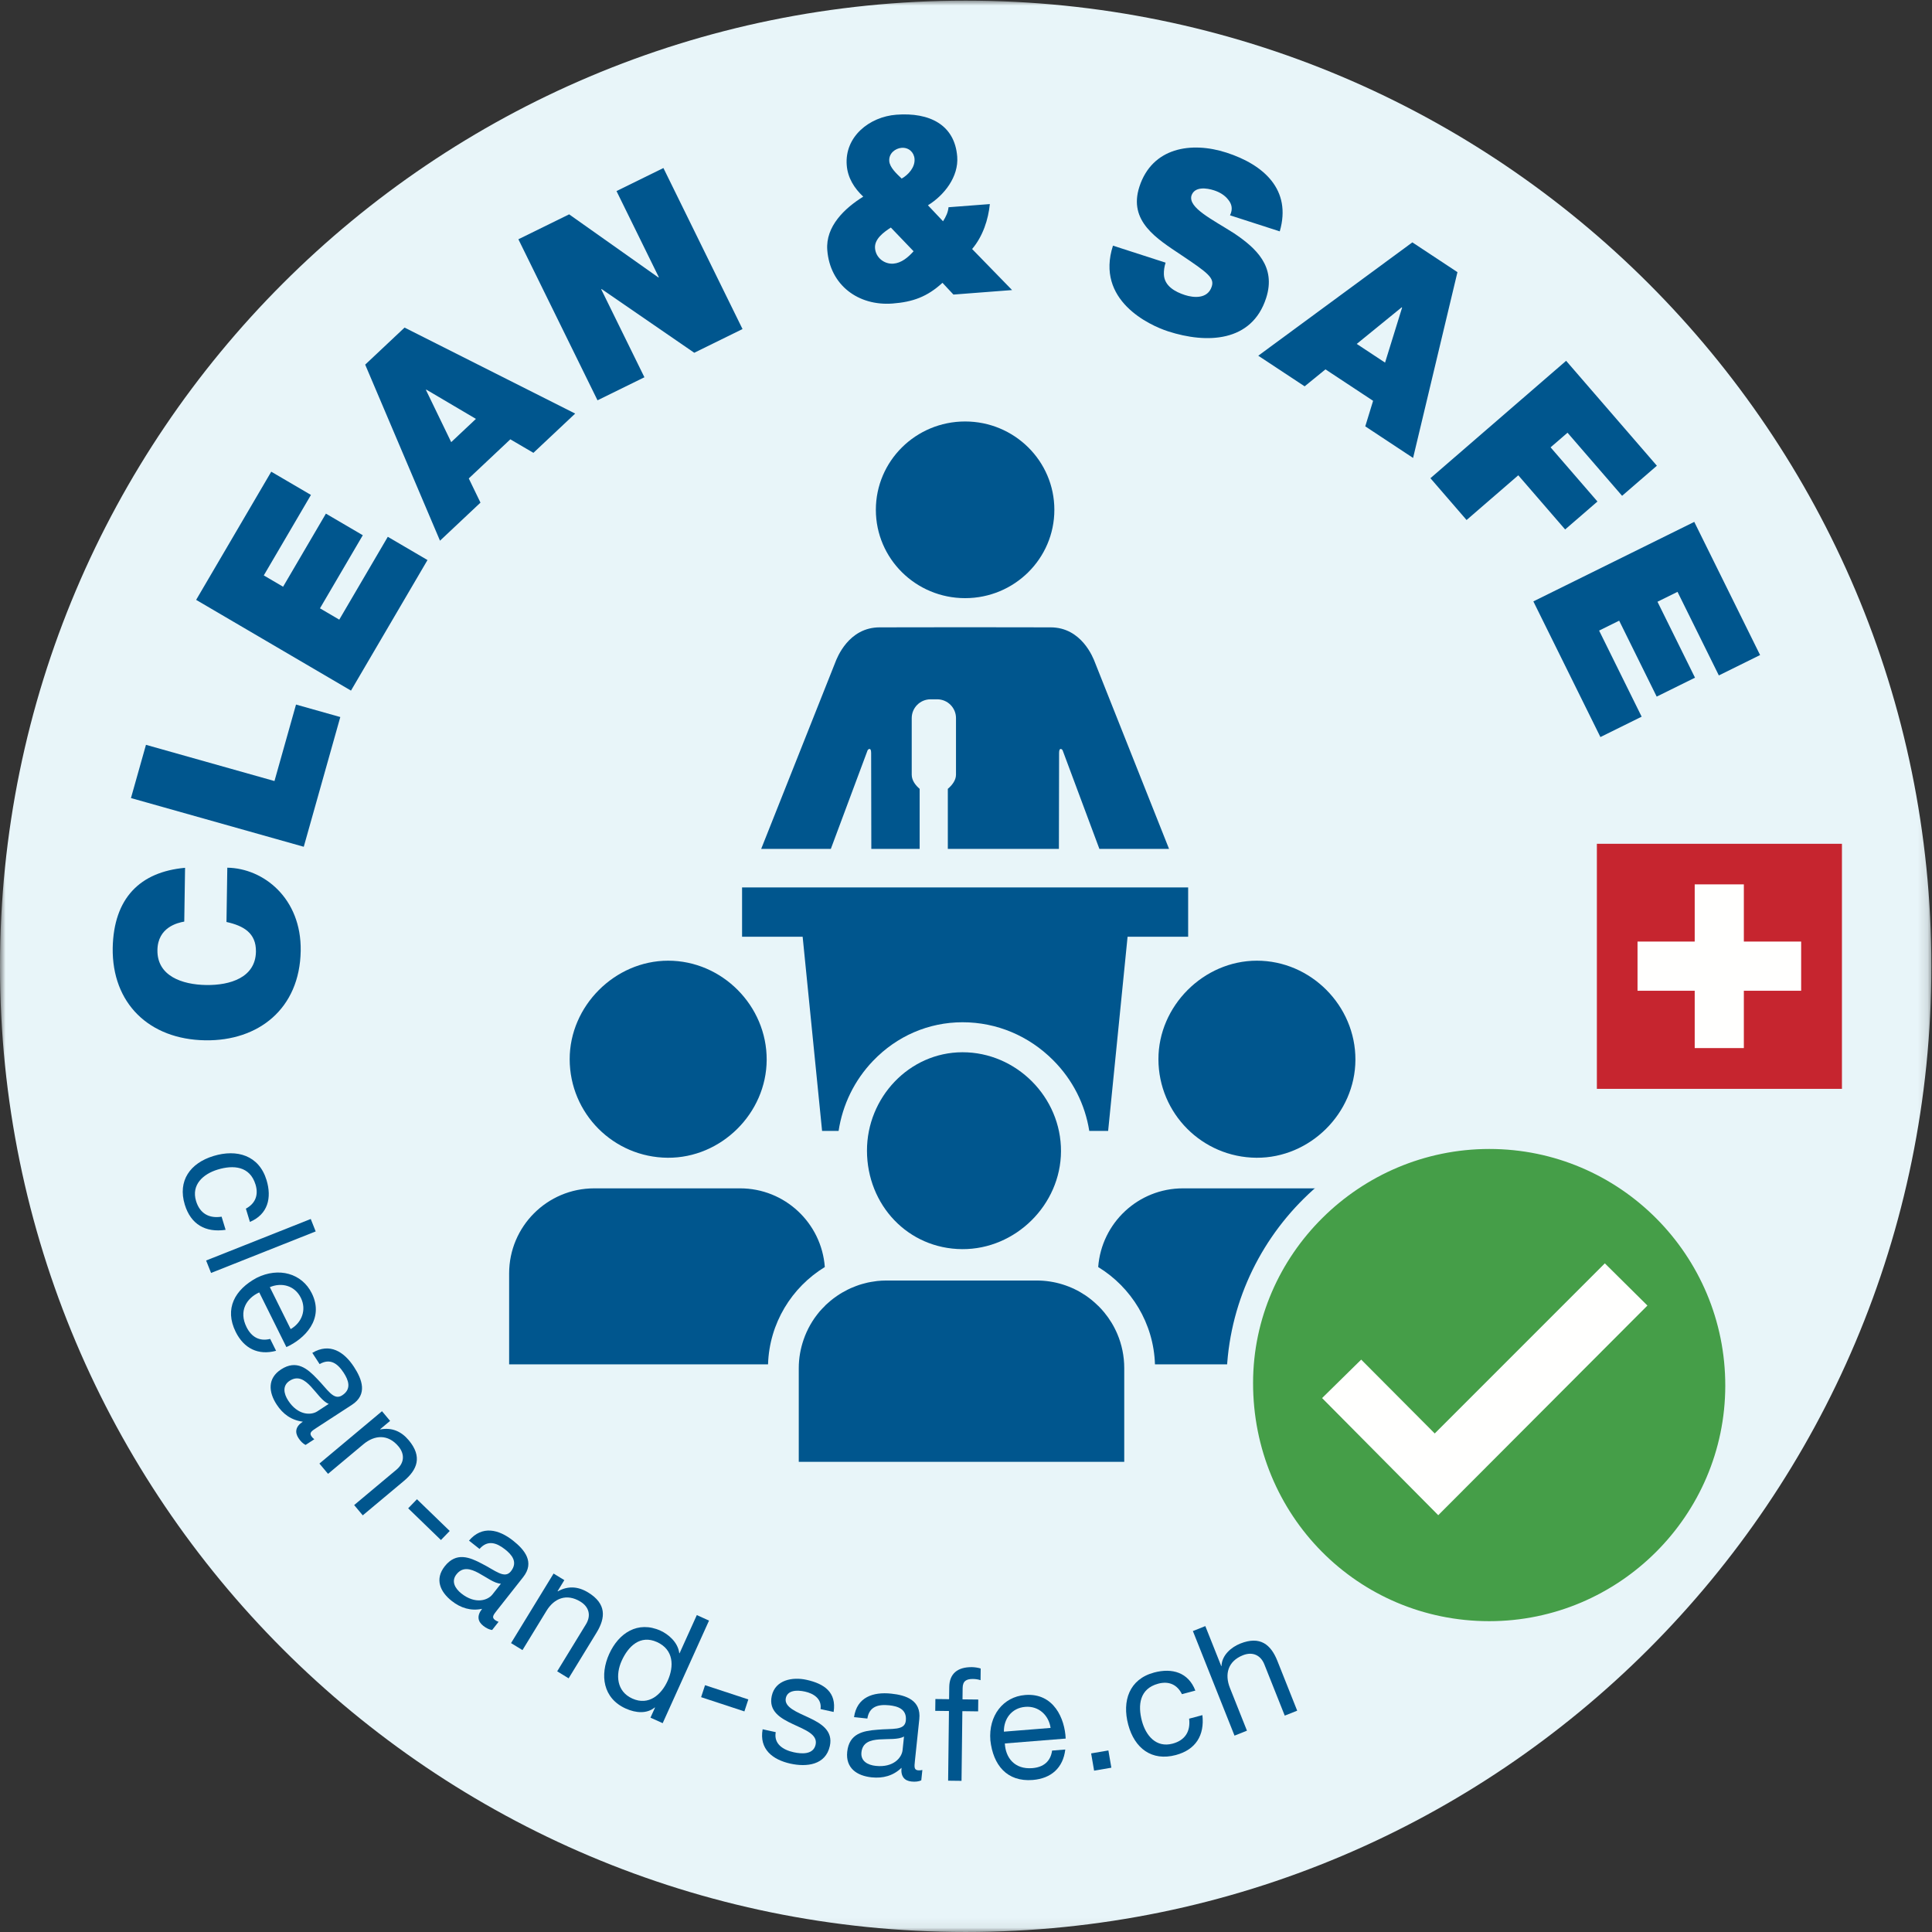 <?xml version="1.0" encoding="UTF-8"?>
<svg xmlns="http://www.w3.org/2000/svg" xmlns:xlink="http://www.w3.org/1999/xlink" width="196px" height="196px" viewBox="0 0 196 196" version="1.1">
  <rect x="0" y="0" width="196" height="196" fill="#333333" stroke="none"/>
  <title>COVID-19 Clean und Safe</title>
  <defs>
    <polygon id="path-1" points="0 0 195.876 0 195.876 195.935 0 195.935"></polygon>
  </defs>
  <g id="COVID-19-Clean-und-Safe" stroke="none" stroke-width="1" fill="none" fill-rule="evenodd">
    <g id="Group-4" transform="translate(0.06, 0.064)">
      <mask id="mask-2" fill="white">
        <use xlink:href="#path-1"></use>
      </mask>
      <g id="Clip-2"></g>
      <path d="M195.876,97.968 C195.876,43.862 152.014,0 97.908,0 C43.802,0 -0.06,43.862 -0.06,97.968 C-0.06,152.074 43.802,195.935 97.908,195.935 C152.014,195.935 195.876,152.074 195.876,97.968" id="Fill-1" fill="#E8F5F9" mask="url(#mask-2)"></path>
      <path d="M174.373,97.968 C174.373,55.737 140.139,21.503 97.908,21.503 C55.677,21.503 21.443,55.737 21.443,97.968 C21.443,140.198 55.677,174.433 97.908,174.433 C140.139,174.433 174.373,140.198 174.373,97.968 Z" id="Stroke-3" stroke="#E8F5F9" stroke-width="38.189" mask="url(#mask-2)"></path>
    </g>
    <path d="M18.693,93.495 C18.027,93.611 16.005,94.066 15.971,96.386 C15.931,99.012 18.467,99.892 20.916,99.929 C23.363,99.967 25.926,99.165 25.965,96.538 C25.994,94.651 24.704,93.917 22.976,93.534 L23.06,88.027 C26.731,88.083 30.588,91.125 30.506,96.454 C30.417,102.343 26.211,105.621 20.83,105.539 C15.119,105.453 11.35,101.773 11.434,96.165 C11.535,91.141 14.178,88.453 18.775,88.038 L18.693,93.495" id="Fill-5" fill="#00568E"></path>
    <polyline id="Fill-6" fill="#00568E" points="13.285 80.963 14.808 75.562 27.845 79.236 30.031 71.477 34.523 72.743 30.816 85.904 13.285 80.963"></polyline>
    <polyline id="Fill-7" fill="#00568E" points="19.898 60.856 27.518 47.853 31.545 50.211 26.761 58.375 28.719 59.523 33.063 52.107 36.805 54.299 32.461 61.714 34.418 62.862 39.342 54.457 43.369 56.816 35.607 70.062 19.898 60.856"></polyline>
    <path d="M48.283,42.496 L43.249,39.526 L43.212,39.56 L45.774,44.855 L48.283,42.496 Z M37.048,36.991 L41.043,33.233 L58.352,41.957 L54.115,45.94 L51.773,44.569 L47.557,48.537 L48.744,50.991 L44.637,54.853 L37.048,36.991 L37.048,36.991 Z" id="Fill-8" fill="#00568E"></path>
    <polyline id="Fill-9" fill="#00568E" points="52.59 24.274 57.738 21.745 66.792 28.147 66.838 28.125 62.544 19.384 67.303 17.046 75.328 33.382 70.432 35.788 61.037 29.327 60.992 29.349 65.376 38.273 60.617 40.611 52.59 24.274"></polyline>
    <path d="M91.475,18.116 C92.162,17.731 92.844,16.962 92.779,16.122 C92.728,15.437 92.178,14.942 91.467,14.997 C90.831,15.046 90.153,15.557 90.215,16.346 C90.264,16.982 90.951,17.619 91.475,18.116 Z M90.375,23.084 C89.668,23.547 88.698,24.236 88.771,25.176 C88.847,26.167 89.74,26.815 90.63,26.747 C91.443,26.684 92.116,26.122 92.682,25.49 L90.375,23.084 Z M95.612,28.691 C94.06,30.115 92.592,30.636 90.557,30.792 C87.075,31.06 84.201,28.928 83.927,25.371 C83.742,22.955 85.697,21.117 87.576,19.949 C86.668,19.099 86,18.051 85.9,16.754 C85.676,13.856 88.207,11.847 90.927,11.638 C94.309,11.378 96.861,12.665 97.109,15.893 C97.265,17.926 95.799,19.803 94.139,20.826 L95.67,22.448 C95.967,21.99 96.186,21.512 96.226,21.024 L100.419,20.703 C100.259,22.273 99.724,23.951 98.621,25.263 L102.675,29.427 L96.726,29.884 L95.612,28.691 L95.612,28.691 Z" id="Fill-10" fill="#00568E"></path>
    <path d="M118.25,26.646 C118.115,27.058 118.062,27.47 118.076,27.848 C118.125,29.017 119.22,29.612 120.214,29.933 C121.087,30.214 122.517,30.355 122.931,29.069 C123.214,28.196 122.546,27.686 119.837,25.872 C117.347,24.21 114.459,22.448 115.587,18.955 C116.88,14.951 120.857,14.332 124.425,15.484 C128.185,16.698 131.064,19.235 129.83,23.472 L124.783,21.843 C125.091,21.218 124.966,20.696 124.599,20.255 C124.24,19.792 123.72,19.49 123.162,19.31 C122.435,19.074 121.183,18.884 120.869,19.856 C120.55,21.092 122.964,22.246 125.187,23.662 C127.41,25.157 129.484,27.031 128.449,30.234 C126.994,34.747 122.398,34.872 118.515,33.619 C116.574,32.992 111.123,30.454 112.91,24.921 L118.25,26.646" id="Fill-11" fill="#00568E"></path>
    <path d="M140.513,36.787 L142.242,31.206 L142.201,31.177 L137.64,34.89 L140.513,36.787 Z M143.283,24.588 L147.857,27.609 L143.357,46.458 L138.505,43.253 L139.3,40.662 L134.468,37.472 L132.355,39.193 L127.65,36.087 L143.283,24.588 L143.283,24.588 Z" id="Fill-12" fill="#00568E"></path>
    <polyline id="Fill-13" fill="#00568E" points="158.882 36.603 168.089 47.247 164.56 50.3 159.023 43.899 157.306 45.383 162.06 50.878 158.783 53.714 154.029 48.218 148.783 52.755 145.115 48.513 158.882 36.603"></polyline>
    <polyline id="Fill-14" fill="#00568E" points="171.882 52.945 178.56 66.454 174.376 68.522 170.183 60.042 168.15 61.046 171.957 68.75 168.07 70.671 164.263 62.967 162.228 63.972 166.544 72.706 162.361 74.774 155.558 61.011 171.882 52.945"></polyline>
    <path d="M24.944,122.616 C25.878,122.114 26.255,121.263 25.925,120.176 C25.351,118.292 23.673,118.168 22.081,118.653 C20.61,119.1 19.387,120.192 19.89,121.845 C20.277,123.117 21.221,123.631 22.481,123.432 L22.888,124.764 C20.854,125.066 19.357,124.217 18.747,122.21 C18.01,119.791 19.288,117.997 21.661,117.274 C24.034,116.551 26.275,117.207 27.04,119.718 C27.59,121.526 27.177,123.191 25.354,123.963 L24.944,122.616" id="Fill-15" fill="#00568E"></path>
    <polyline id="Fill-16" fill="#00568E" points="31.525 123.665 32.026 124.927 21.412 129.14 20.91 127.877 31.525 123.665"></polyline>
    <path d="M29.488,134.836 C30.614,134.189 31.125,132.88 30.521,131.663 C29.895,130.401 28.558,130.082 27.375,130.58 L29.488,134.836 Z M28.008,137.037 C26.196,137.525 24.746,136.798 23.913,135.122 C22.739,132.757 23.832,130.821 26.047,129.632 C28.283,128.523 30.628,129.18 31.631,131.201 C32.934,133.824 30.881,135.843 29.054,136.661 L26.3,131.114 C24.989,131.712 24.206,133.012 25.01,134.631 C25.515,135.649 26.329,136.101 27.411,135.832 L28.008,137.037 L28.008,137.037 Z" id="Fill-17" fill="#00568E"></path>
    <path d="M33.351,142.424 C32.117,141.967 31.086,138.972 29.382,140.081 C28.631,140.57 28.781,141.388 29.235,142.084 C30.213,143.588 31.54,143.602 32.184,143.184 L33.351,142.424 Z M31,146.588 C30.748,146.465 30.498,146.227 30.28,145.893 C29.896,145.301 29.974,144.717 30.725,144.228 C29.563,144.086 28.691,143.451 28.063,142.484 C27.243,141.224 27.121,139.832 28.516,138.925 C30.086,137.905 31.193,138.844 32.177,139.885 C33.243,140.967 33.843,142.123 34.715,141.555 C35.721,140.902 35.327,139.974 34.865,139.263 C34.236,138.297 33.479,137.779 32.424,138.387 L31.683,137.248 C33.443,136.198 34.902,137.121 35.914,138.675 C36.726,139.922 37.326,141.461 35.703,142.518 L32.134,144.838 C31.598,145.188 31.356,145.345 31.592,145.706 C31.661,145.815 31.767,145.918 31.885,146.012 L31,146.588 L31,146.588 Z" id="Fill-18" fill="#00568E"></path>
    <path d="M38.753,143.166 L39.575,144.148 L38.568,144.991 L38.589,145.014 C39.744,144.8 40.698,145.192 41.468,146.113 C42.865,147.782 42.339,149.099 40.976,150.24 L36.802,153.731 L35.929,152.688 L40.226,149.093 C41.012,148.436 41.092,147.533 40.424,146.735 C39.366,145.471 38.005,145.566 36.863,146.521 L33.279,149.521 L32.406,148.477 L38.753,143.166" id="Fill-19" fill="#00568E"></path>
    <polyline id="Fill-20" fill="#00568E" points="42.3 152.097 45.623 155.315 44.732 156.234 41.41 153.017 42.3 152.097"></polyline>
    <path d="M50.818,160.664 C49.503,160.626 47.566,158.121 46.308,159.716 C45.753,160.419 46.157,161.146 46.811,161.663 C48.219,162.772 49.48,162.362 49.956,161.758 L50.818,160.664 Z M49.926,165.363 C49.648,165.328 49.334,165.182 49.021,164.934 C48.468,164.498 48.354,163.918 48.909,163.215 C47.763,163.453 46.733,163.13 45.829,162.416 C44.648,161.485 44.087,160.206 45.118,158.9 C46.277,157.429 47.628,157.965 48.892,158.636 C50.249,159.319 51.187,160.221 51.832,159.406 C52.575,158.463 51.905,157.711 51.239,157.185 C50.334,156.471 49.451,156.223 48.647,157.138 L47.579,156.295 C48.91,154.737 50.588,155.143 52.045,156.292 C53.214,157.214 54.275,158.479 53.075,159.998 L50.439,163.341 C50.043,163.844 49.864,164.07 50.204,164.338 C50.304,164.417 50.437,164.481 50.58,164.533 L49.926,165.363 L49.926,165.363 Z" id="Fill-21" fill="#00568E"></path>
    <path d="M56.16,159.636 L57.251,160.303 L56.567,161.422 L56.595,161.44 C57.62,160.866 58.648,160.932 59.672,161.558 C61.528,162.694 61.45,164.108 60.524,165.623 L57.687,170.264 L56.526,169.554 L59.447,164.778 C59.981,163.904 59.77,163.025 58.883,162.483 C57.477,161.623 56.218,162.147 55.442,163.415 L53.005,167.401 L51.845,166.692 L56.16,159.636" id="Fill-22" fill="#00568E"></path>
    <path d="M64.146,172.316 C65.822,173.073 67.101,171.914 67.733,170.514 C68.398,169.043 68.354,167.355 66.648,166.584 C64.957,165.821 63.737,167.006 63.072,168.479 C62.434,169.892 62.543,171.591 64.146,172.316 Z M67.229,174.814 L65.99,174.255 L66.451,173.235 L66.422,173.221 C65.638,173.867 64.527,173.804 63.478,173.33 C61.161,172.284 60.839,169.926 61.8,167.798 C62.762,165.671 64.708,164.392 67.011,165.432 C67.769,165.775 68.773,166.58 68.911,167.712 L68.94,167.726 L70.692,163.849 L71.93,164.409 L67.229,174.814 L67.229,174.814 Z" id="Fill-23" fill="#00568E"></path>
    <polyline id="Fill-24" fill="#00568E" points="71.526 170.961 75.917 172.406 75.518 173.621 71.127 172.176 71.526 170.961"></polyline>
    <path d="M78.697,175.725 C78.482,176.922 79.446,177.529 80.524,177.766 C81.353,177.948 82.519,178.008 82.743,176.993 C83.201,174.915 77.609,175.158 78.294,172.048 C78.652,170.423 80.394,170.102 81.816,170.415 C83.628,170.815 84.88,171.68 84.571,173.676 L83.243,173.384 C83.392,172.335 82.526,171.8 81.667,171.612 C80.87,171.436 79.9,171.452 79.722,172.264 C79.515,173.202 80.879,173.699 82.052,174.252 C83.314,174.841 84.528,175.583 84.187,177.131 C83.76,179.068 81.829,179.282 80.188,178.92 C78.376,178.521 77.006,177.45 77.369,175.433 L78.697,175.725" id="Fill-25" fill="#00568E"></path>
    <path d="M91.711,176.167 C90.578,176.836 87.604,175.752 87.392,177.773 C87.298,178.664 88.028,179.063 88.855,179.149 C90.638,179.335 91.485,178.316 91.565,177.552 L91.711,176.167 Z M93.463,180.615 C93.21,180.732 92.867,180.777 92.469,180.735 C91.769,180.662 91.364,180.233 91.457,179.342 C90.616,180.155 89.573,180.431 88.428,180.311 C86.933,180.154 85.776,179.373 85.949,177.718 C86.145,175.856 87.572,175.588 88.999,175.481 C90.511,175.333 91.786,175.596 91.895,174.562 C92.02,173.369 91.052,173.09 90.209,173.001 C89.063,172.881 88.183,173.143 87.993,174.345 L86.641,174.204 C86.934,172.176 88.568,171.623 90.414,171.818 C91.894,171.972 93.466,172.475 93.263,174.401 L92.818,178.632 C92.752,179.269 92.722,179.555 93.151,179.6 C93.278,179.614 93.425,179.597 93.573,179.564 L93.463,180.615 L93.463,180.615 Z" id="Fill-26" fill="#00568E"></path>
    <path d="M96.271,173.581 L94.88,173.564 L94.895,172.365 L96.285,172.381 L96.301,171.15 C96.317,169.806 97.124,169.113 98.612,169.13 C98.868,169.133 99.235,169.186 99.49,169.269 L99.476,170.453 C99.237,170.37 98.949,170.333 98.71,170.331 C98.054,170.323 97.668,170.526 97.659,171.247 L97.645,172.398 L99.244,172.416 L99.23,173.617 L97.631,173.596 L97.546,180.665 L96.187,180.649 L96.271,173.581" id="Fill-27" fill="#00568E"></path>
    <path d="M106.582,175.296 C106.398,174.011 105.373,173.049 104.019,173.159 C102.615,173.271 101.823,174.394 101.845,175.676 L106.582,175.296 Z M108.072,177.487 C107.853,179.35 106.639,180.426 104.773,180.577 C102.142,180.788 100.751,179.053 100.472,176.557 C100.271,174.069 101.753,172.137 104.002,171.956 C106.919,171.723 108.031,174.377 108.112,176.377 L101.941,176.872 C102.008,178.31 102.923,179.52 104.726,179.376 C105.857,179.287 106.581,178.698 106.734,177.595 L108.072,177.487 L108.072,177.487 Z" id="Fill-28" fill="#00568E"></path>
    <polyline id="Fill-29" fill="#00568E" points="110.695 177.881 112.445 177.582 112.746 179.331 110.996 179.632 110.695 177.881"></polyline>
    <path d="M119.907,171.872 C119.438,170.92 118.601,170.515 117.503,170.807 C115.603,171.315 115.419,172.986 115.847,174.593 C116.244,176.078 117.292,177.337 118.96,176.891 C120.244,176.549 120.792,175.625 120.636,174.358 L121.982,173.999 C122.212,176.041 121.31,177.506 119.287,178.047 C116.843,178.699 115.096,177.36 114.457,174.964 C113.818,172.569 114.551,170.353 117.085,169.676 C118.91,169.19 120.558,169.661 121.267,171.509 L119.907,171.872" id="Fill-30" fill="#00568E"></path>
    <path d="M121.017,165.468 L122.279,164.966 L123.894,169.022 L123.923,169.009 C123.953,167.914 124.919,167.1 125.826,166.739 C127.847,165.933 128.932,166.844 129.589,168.494 L131.599,173.546 L130.337,174.049 L128.267,168.848 C127.888,167.897 127.056,167.539 126.091,167.924 C124.56,168.533 124.226,169.854 124.775,171.236 L126.502,175.575 L125.24,176.079 L121.017,165.468" id="Fill-31" fill="#00568E"></path>
    <polygon id="Fill-32" fill="#C6252F" points="162.002 110.463 186.864 110.463 186.864 85.602 162.002 85.602"></polygon>
    <polyline id="Fill-33" fill="#FFFFFE" points="182.726 95.521 176.912 95.521 176.912 89.719 171.927 89.719 171.927 95.521 166.126 95.521 166.126 100.511 171.927 100.511 171.927 106.327 176.912 106.327 176.912 100.511 182.726 100.511 182.726 95.521"></polyline>
    <path d="M97.91,60.682 C102.911,60.682 106.964,56.669 106.964,51.72 C106.964,46.771 102.911,42.758 97.91,42.758 C92.909,42.758 88.855,46.771 88.855,51.72 C88.855,56.669 92.909,60.682 97.91,60.682" id="Fill-34" fill="#00568E"></path>
    <path d="M111.084,67.208 C110.906,66.736 109.728,63.645 106.582,63.645 C106.582,63.645 102.252,63.639 97.91,63.633 C93.567,63.639 89.239,63.645 89.239,63.645 C86.091,63.645 84.915,66.736 84.735,67.208 L77.222,86.118 L84.288,86.118 L88.015,76.122 C88.059,76.019 88.377,75.757 88.377,76.383 C88.377,78.103 88.384,83.91 88.395,86.118 L93.298,86.118 L93.298,80.028 C92.885,79.678 92.494,79.175 92.494,78.594 L92.494,72.848 C92.494,71.801 93.351,70.945 94.397,70.945 L95.082,70.945 C96.129,70.945 96.985,71.801 96.985,72.848 L96.985,78.594 C96.985,79.172 96.566,79.678 96.156,80.028 L96.156,86.118 L107.425,86.118 C107.436,83.91 107.444,78.103 107.444,76.383 C107.444,75.757 107.761,76.019 107.804,76.122 L111.532,86.118 L118.598,86.118 L111.084,67.208" id="Fill-35" fill="#00568E"></path>
    <path d="M77.779,107.522 C77.756,112.944 73.164,117.488 67.745,117.453 C62.24,117.416 57.806,112.966 57.794,107.465 C57.783,102.065 62.368,97.468 67.773,97.461 C73.25,97.454 77.803,102.032 77.779,107.522" id="Fill-36" fill="#00568E"></path>
    <path d="M137.506,107.522 C137.483,112.944 132.891,117.488 127.472,117.453 C121.966,117.416 117.534,112.966 117.522,107.465 C117.51,102.065 122.095,97.468 127.5,97.461 C132.977,97.454 137.53,102.032 137.506,107.522" id="Fill-37" fill="#00568E"></path>
    <path d="M75.283,90.03 L75.283,95.03 L81.428,95.03 L83.4,114.728 L85.076,114.728 C85.481,112.07 86.678,109.597 88.571,107.623 C90.986,105.103 94.206,103.712 97.633,103.707 L97.654,103.707 C101.108,103.707 104.375,105.078 106.851,107.565 C108.83,109.552 110.08,112.043 110.505,114.728 L112.42,114.728 L114.392,95.03 L120.537,95.03 L120.537,90.03 L75.283,90.03" id="Fill-38" fill="#00568E"></path>
    <path d="M112.024,133.143 C112.567,133.801 113.018,134.54 113.355,135.337 C113.018,134.54 112.567,133.801 112.024,133.143" id="Fill-39" fill="#00568E"></path>
    <path d="M143.437,129.19 C143.437,124.422 139.572,120.557 134.804,120.557 L120.011,120.557 C115.462,120.557 111.745,124.078 111.411,128.54 C114.766,130.592 117.039,134.234 117.171,138.415 L143.437,138.415 L143.437,129.19" id="Fill-40" fill="#00568E"></path>
    <path d="M111.45,132.511 C111.427,132.489 111.401,132.469 111.378,132.447 C111.401,132.469 111.427,132.489 111.45,132.511" id="Fill-41" fill="#00568E"></path>
    <path d="M113.355,135.337 C113.018,134.54 112.567,133.801 112.024,133.143 C111.842,132.923 111.651,132.712 111.45,132.511 C111.427,132.489 111.401,132.469 111.378,132.447 C110.995,132.071 110.581,131.727 110.134,131.425 C109.424,130.946 108.642,130.567 107.806,130.307 C106.971,130.047 106.084,129.907 105.163,129.907 L89.925,129.907 C89.604,129.907 89.289,129.926 88.977,129.959 C88.876,129.97 88.778,129.991 88.678,130.004 C88.468,130.035 88.259,130.066 88.055,130.11 C87.942,130.134 87.832,130.165 87.721,130.194 C87.533,130.243 87.347,130.292 87.164,130.353 C87.053,130.389 86.945,130.43 86.836,130.471 C86.657,130.538 86.48,130.608 86.308,130.685 C86.205,130.731 86.104,130.78 86.002,130.83 C85.828,130.916 85.657,131.008 85.489,131.105 C85.398,131.158 85.308,131.21 85.22,131.266 C85.045,131.375 84.876,131.493 84.709,131.614 C84.635,131.667 84.561,131.72 84.488,131.776 C84.307,131.916 84.133,132.066 83.963,132.22 C83.914,132.265 83.862,132.308 83.813,132.354 C83.779,132.386 83.743,132.415 83.71,132.447 L83.71,132.462 C83.535,132.634 83.361,132.807 83.2,132.993 C83.182,133.014 83.162,133.034 83.144,133.055 C82.986,133.242 82.839,133.436 82.697,133.634 C82.679,133.66 82.659,133.683 82.641,133.709 C82.498,133.914 82.365,134.125 82.239,134.342 C82.227,134.364 82.213,134.383 82.202,134.405 C82.072,134.631 81.955,134.865 81.846,135.103 C81.84,135.115 81.835,135.125 81.829,135.137 C81.717,135.385 81.617,135.64 81.527,135.9 C81.526,135.901 81.525,135.903 81.525,135.905 C81.212,136.813 81.034,137.784 81.034,138.798 L81.034,148.3 L114.054,148.3 L114.054,138.798 C114.054,137.571 113.805,136.402 113.355,135.337" id="Fill-42" fill="#00568E"></path>
    <path d="M83.677,128.54 C83.344,124.078 79.626,120.557 75.077,120.557 L60.284,120.557 C55.516,120.557 51.651,124.422 51.651,129.19 L51.651,138.415 L77.917,138.415 C78.049,134.234 80.321,130.592 83.677,128.54" id="Fill-43" fill="#00568E"></path>
    <path d="M107.637,116.802 C107.614,122.219 103.026,126.759 97.611,126.724 C92.111,126.688 87.965,122.242 87.954,116.746 C87.942,111.351 92.24,106.757 97.64,106.75 C103.112,106.743 107.661,111.317 107.637,116.802" id="Fill-44" fill="#00568E"></path>
    <path d="M151.082,165.817 C144.308,165.817 137.959,163.195 133.206,158.432 C128.4,153.618 125.76,147.165 125.773,140.265 C125.798,126.457 137.152,115.218 151.081,115.211 C157.838,115.211 164.183,117.845 168.959,122.628 C173.752,127.428 176.388,133.808 176.378,140.592 C176.36,154.5 165.012,165.816 151.082,165.817" id="Fill-45" fill="#459E48"></path>
    <path d="M151.094,113.862 L151.082,113.862 C136.408,113.87 124.45,125.713 124.423,140.263 C124.41,147.525 127.189,154.316 132.25,159.386 C137.258,164.404 143.946,167.167 151.081,167.167 C165.755,167.166 177.708,155.246 177.728,140.594 C177.738,133.45 174.962,126.731 169.915,121.675 C164.882,116.636 158.199,113.862 151.094,113.862 Z M151.094,116.562 C164.316,116.562 175.046,127.333 175.028,140.59 C175.01,153.745 164.257,164.466 151.082,164.467 C137.746,164.468 127.098,153.713 127.123,140.268 C127.147,127.249 137.942,116.569 151.082,116.562 C151.085,116.562 151.09,116.562 151.094,116.562 L151.094,116.562 Z" id="Fill-46" fill="#E8F5F9"></path>
    <path d="M162.809,128.165 C157.089,133.887 151.372,139.606 145.554,145.425 C143.044,142.905 140.527,140.376 138.093,137.932 C136.75,139.253 135.392,140.588 134.125,141.833 C138.05,145.791 141.99,149.764 145.909,153.715 C152.979,146.628 160.051,139.541 167.13,132.447 C165.742,131.071 164.316,129.659 162.809,128.165" id="Fill-47" fill="#FFFFFE"></path>
  </g>
</svg>
